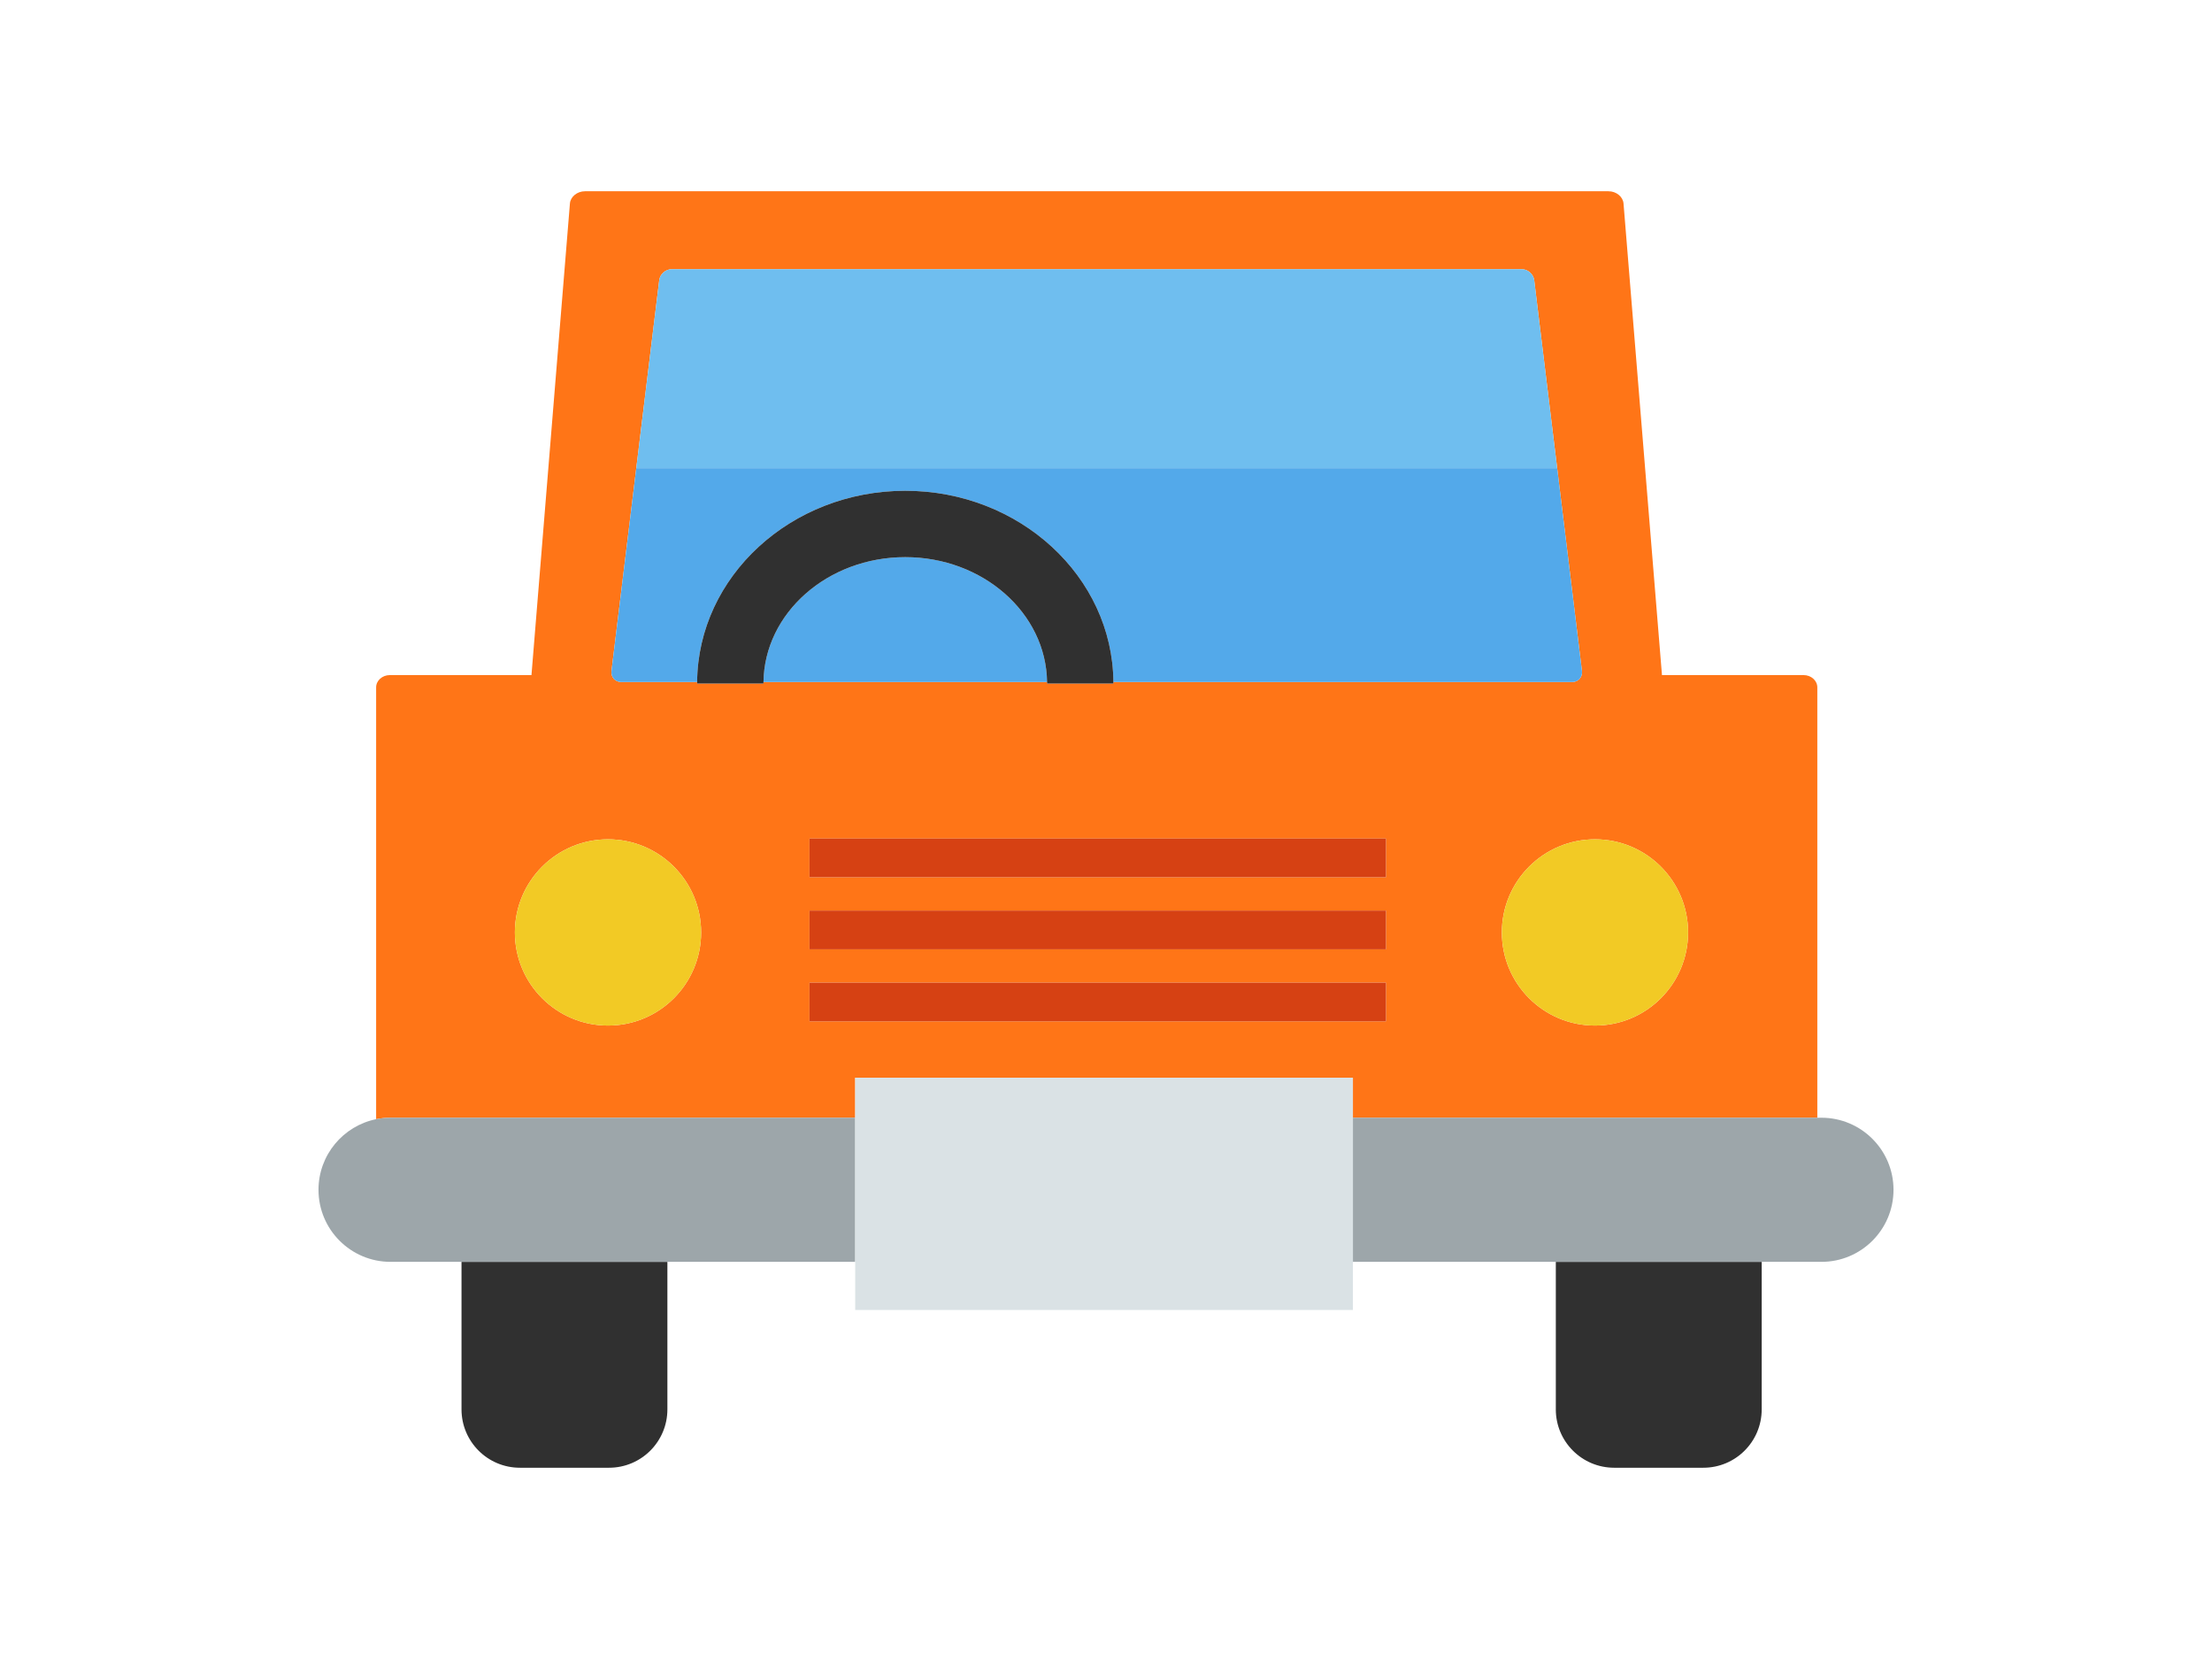<?xml version="1.0" encoding="utf-8"?>
<!-- Generator: Adobe Illustrator 15.0.0, SVG Export Plug-In . SVG Version: 6.00 Build 0)  -->
<!DOCTYPE svg PUBLIC "-//W3C//DTD SVG 1.1//EN" "http://www.w3.org/Graphics/SVG/1.1/DTD/svg11.dtd">
<svg version="1.1" id="レイヤー_1" xmlns="http://www.w3.org/2000/svg" xmlns:xlink="http://www.w3.org/1999/xlink" x="0px"
	 y="0px" width="400px" height="300px" viewBox="0 0 400 300" style="enable-background:new 0 0 400 300;" xml:space="preserve">
<style type="text/css">
<![CDATA[
	.st0{fill:#53A9EA;}
	.st1{fill:#F2CA25;}
	.st2{fill:#FF7517;}
	.st3{fill:#9DA6AA;}
	.st4{fill:#303030;}
	.st5{fill:#6FBEEF;}
	.st6{fill:#D64113;}
	.st7{fill:#DAE2E5;}
]]>
</style>
<g>
	<path class="st4" d="M83.456,254.86c0,5.829,4.725,10.554,10.554,10.554h16.122c5.829,0,10.554-4.725,10.554-10.554v-26.677H83.456
		V254.86z"/>
	<path class="st4" d="M281.34,254.86c0,5.829,4.725,10.554,10.555,10.554h16.121c5.83,0,10.555-4.725,10.555-10.554v-26.677h-37.23
		V254.86z"/>
	<path class="st2" d="M154.648,202.122v-7.237h90v7.237h83.98v-77.827c0-1.225-1.111-2.218-2.482-2.218h-25.609l-6.953-85.283
		c-0.098-1.22-1.314-2.208-2.715-2.208H105.775c-1.4,0-2.616,0.988-2.715,2.208l-6.953,85.283H70.498
		c-1.371,0-2.482,0.994-2.482,2.218v78.088c0.843-0.171,1.716-0.262,2.609-0.262H154.648z M109.947,185.455
		c-9.301,0-16.842-7.539-16.842-16.84s7.541-16.841,16.842-16.841s16.839,7.54,16.839,16.841S119.248,185.455,109.947,185.455z
		 M146.385,184.695v-7h104.244v7H146.385z M250.629,158.635H146.385v-7h104.244V158.635z M250.629,164.665v7H146.385v-7H250.629z
		 M305.262,168.615c0,9.301-7.537,16.84-16.838,16.84s-16.842-7.539-16.842-16.84s7.541-16.841,16.842-16.841
		S305.262,159.314,305.262,168.615z M110.575,121.347l8.636-70.679c0.133-1.092,1.143-1.985,2.243-1.985h153.735
		c1.102,0,2.109,0.894,2.244,1.985l8.635,70.679c0.135,1.092-0.656,1.985-1.756,1.985h-82.975c0.002,0.091,0.008,0.18,0.008,0.271
		h-12c0-0.091-0.006-0.18-0.008-0.271h-51.276c-0.001,0.09-0.008,0.18-0.008,0.271h-12c0-0.091,0.007-0.18,0.007-0.271h-13.729
		C111.232,123.332,110.442,122.438,110.575,121.347z"/>
	<path class="st0" d="M163.701,100.749c-14.04,0-25.475,10.106-25.639,22.583h51.276
		C189.174,110.855,177.74,100.749,163.701,100.749z"/>
	<path class="st0" d="M112.333,123.332h13.729c0.159-19.094,16.979-34.583,37.639-34.583c20.66,0,37.479,15.489,37.637,34.583
		h82.975c1.1,0,1.891-0.894,1.756-1.985l-8.635-70.679l4.152,33.996H115.058l4.154-33.996l-8.636,70.679
		C110.442,122.438,111.232,123.332,112.333,123.332z"/>
	<circle class="st1" cx="288.424" cy="168.615" r="16.84"/>
	<circle class="st1" cx="109.947" cy="168.615" r="16.84"/>
	<path class="st3" d="M329.375,202.122h-0.746h-83.98v26.062h36.691h37.23h10.805c7.197,0,13.031-5.834,13.031-13.031
		C342.406,207.956,336.572,202.122,329.375,202.122z"/>
	<path class="st3" d="M154.648,202.122H70.625c-0.894,0-1.766,0.091-2.609,0.262c-5.946,1.209-10.421,6.466-10.421,12.769
		c0,7.197,5.834,13.031,13.031,13.031h12.831h37.229h33.962V202.122z"/>
	<path class="st4" d="M163.701,88.749c-20.66,0-37.48,15.489-37.639,34.583c0,0.091-0.007,0.18-0.007,0.271h12
		c0-0.091,0.006-0.18,0.008-0.271c0.164-12.477,11.599-22.583,25.639-22.583c14.039,0,25.474,10.106,25.638,22.583
		c0.001,0.09,0.008,0.18,0.008,0.271h12c0-0.091-0.006-0.18-0.008-0.271C201.18,104.238,184.36,88.749,163.701,88.749z"/>
	<rect x="146.385" y="151.635" class="st6" width="104.244" height="7"/>
	<rect x="146.385" y="164.665" class="st6" width="104.244" height="7"/>
	<rect x="146.385" y="177.695" class="st6" width="104.244" height="7"/>
	<polygon class="st7" points="244.648,202.122 244.648,194.885 154.648,194.885 154.648,202.122 154.648,228.184 154.648,236.885 
		244.648,236.885 244.648,228.184 	"/>
	<path class="st5" d="M281.586,84.664l-4.152-33.996c-0.135-1.092-1.143-1.985-2.244-1.985H121.454c-1.1,0-2.109,0.894-2.243,1.985
		l-4.154,33.996H281.586z"/>
</g>
</svg>
